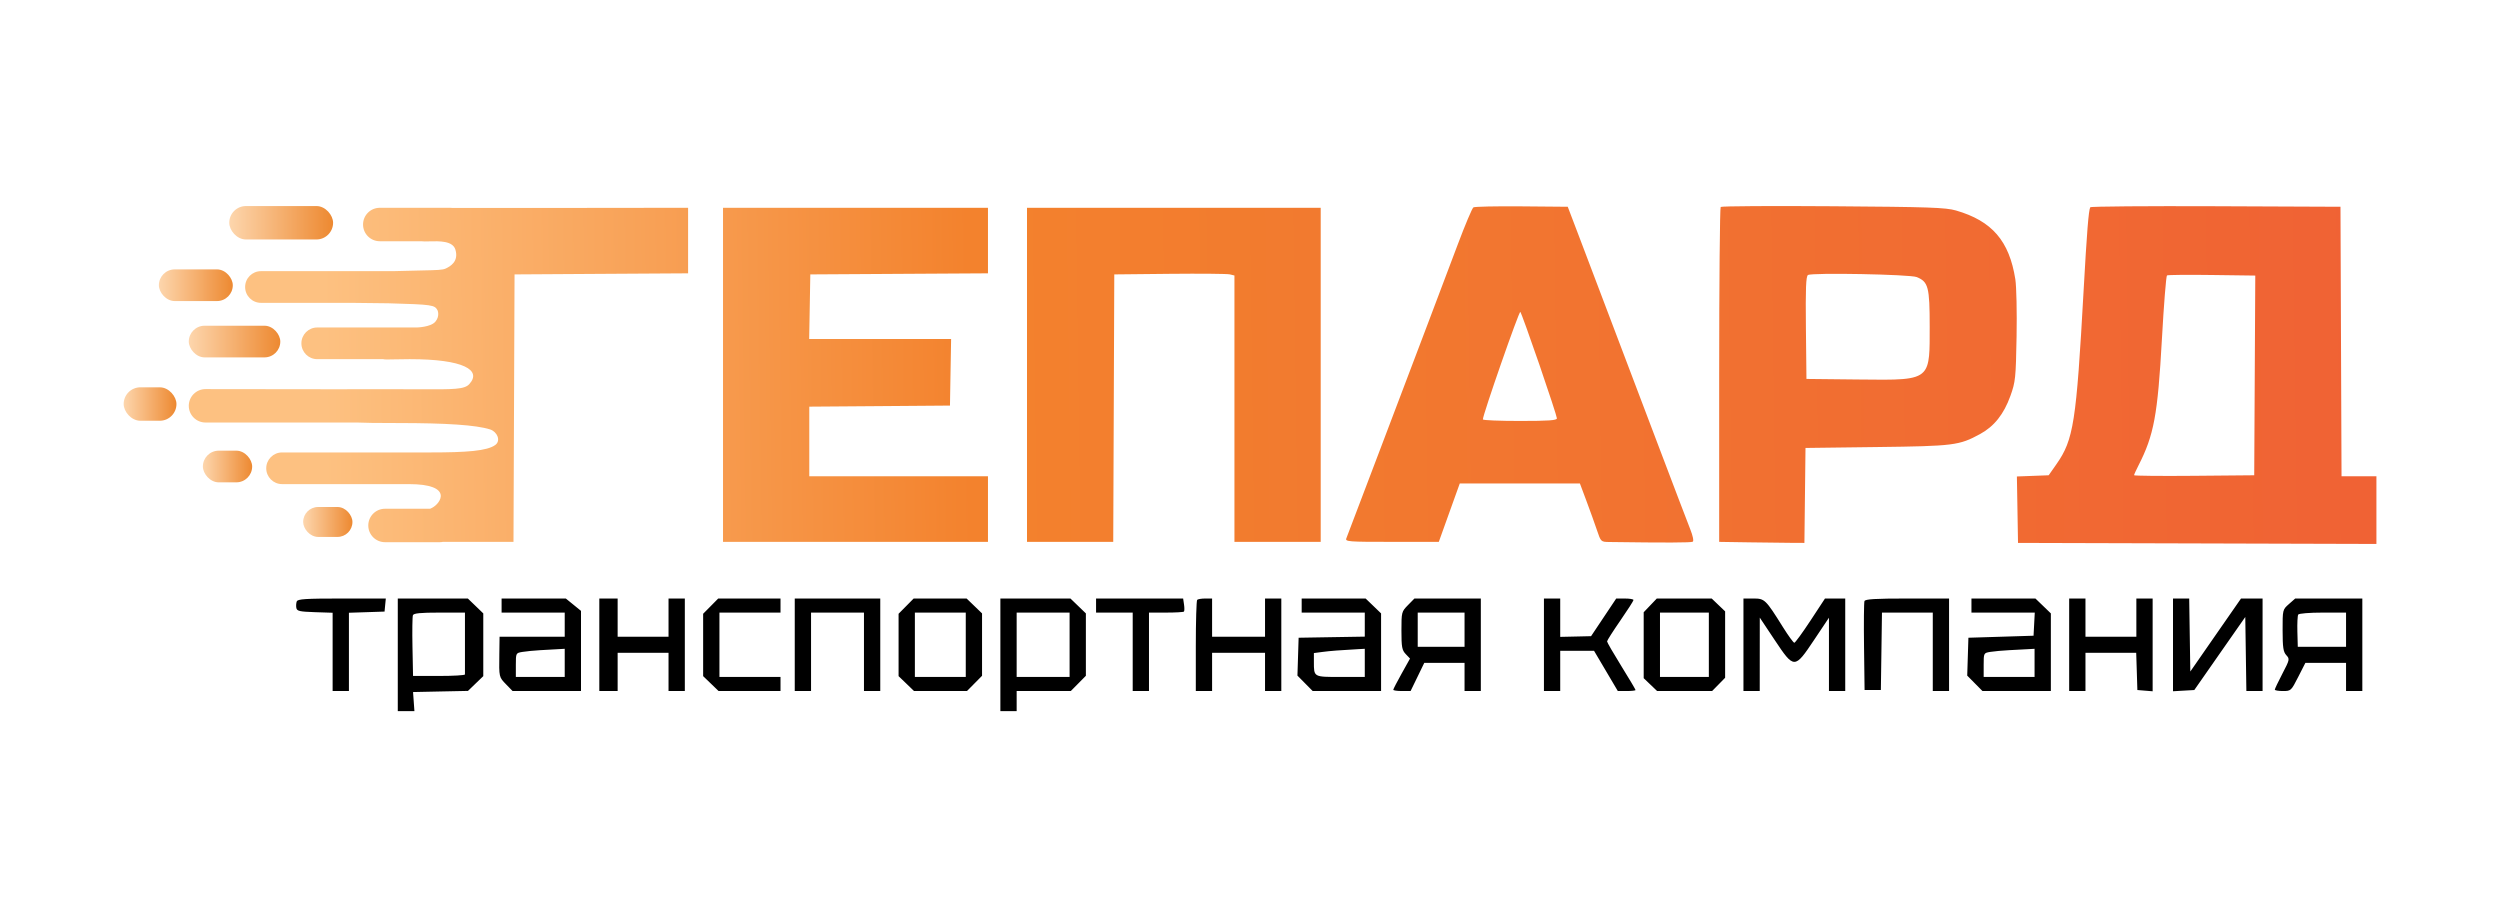 <?xml version="1.0" encoding="UTF-8"?> <svg xmlns="http://www.w3.org/2000/svg" width="160" height="59" viewBox="0 0 160 59" fill="none"> <rect x="14.672" y="13.187" width="6.646" height="2.14" rx="1.07" fill="url(#paint0_linear_73_889)"></rect> <rect x="10.168" y="17.241" width="4.731" height="2.027" rx="1.014" fill="url(#paint1_linear_73_889)"></rect> <rect x="12.082" y="20.846" width="5.857" height="2.027" rx="1.014" fill="url(#paint2_linear_73_889)"></rect> <rect x="7.914" y="24.788" width="3.379" height="2.14" rx="1.07" fill="url(#paint3_linear_73_889)"></rect> <rect x="12.984" y="28.843" width="3.154" height="2.027" rx="1.014" fill="url(#paint4_linear_73_889)"></rect> <rect x="19.402" y="32.448" width="3.154" height="1.915" rx="0.957" fill="url(#paint5_linear_73_889)"></rect> <path fill-rule="evenodd" clip-rule="evenodd" d="M93.291 15.66C93.765 14.397 94.218 13.323 94.298 13.272C94.378 13.222 95.769 13.192 97.39 13.207L100.336 13.233L101.11 15.266C102.22 18.186 103.948 22.743 106.059 28.318C107.07 30.988 108.024 33.491 108.18 33.882C108.345 34.298 108.41 34.623 108.337 34.669C108.233 34.733 106.618 34.739 102.988 34.688C102.46 34.68 102.455 34.676 102.203 33.926C102.063 33.511 101.761 32.67 101.531 32.057L101.114 30.942H97.269H93.425L92.754 32.81L92.084 34.678L89.079 34.679C86.27 34.68 86.081 34.665 86.167 34.451C86.218 34.325 87.166 31.831 88.273 28.909C89.38 25.987 90.769 22.327 91.358 20.776C91.948 19.224 92.817 16.922 93.291 15.66ZM110.027 24.011C110.027 18.143 110.071 13.298 110.124 13.245C110.178 13.191 113.416 13.171 117.321 13.2C123.46 13.244 124.523 13.281 125.179 13.47C127.491 14.139 128.592 15.414 128.981 17.872C129.053 18.331 129.089 19.984 129.061 21.545C129.013 24.207 128.988 24.442 128.665 25.34C128.243 26.514 127.624 27.29 126.723 27.78C125.382 28.508 125.061 28.549 120.118 28.611L115.552 28.669L115.517 31.708L115.482 34.746L114.693 34.743C114.259 34.741 113.032 34.727 111.966 34.71L110.027 34.68V24.011ZM133.35 18.611C133.558 14.863 133.672 13.441 133.777 13.265C133.81 13.21 137.426 13.181 141.813 13.199L149.791 13.233L149.824 21.858L149.858 30.483H150.975H152.091V32.648V34.813L140.622 34.779L129.153 34.746L129.117 32.62L129.081 30.494L130.098 30.456L131.116 30.417L131.616 29.703C132.71 28.138 132.882 27.039 133.35 18.611ZM28.944 13.307C28.9 13.302 28.855 13.299 28.81 13.299H24.305C23.713 13.299 23.235 13.778 23.235 14.369C23.235 14.96 23.713 15.439 24.305 15.439H26.95C26.95 15.439 26.951 15.439 26.951 15.439C27.078 15.458 27.267 15.453 27.48 15.447C28.116 15.43 28.979 15.407 29.147 15.98C29.373 16.746 28.809 17.05 28.528 17.185C28.329 17.281 27.99 17.288 26.912 17.311C26.465 17.32 25.892 17.332 25.149 17.354H22.23L22.23 17.354H16.701C16.141 17.354 15.688 17.808 15.688 18.368C15.688 18.928 16.141 19.382 16.701 19.382H22.452L24.857 19.41C27.679 19.492 27.816 19.512 28.005 19.864C28.005 19.864 28.163 20.227 27.867 20.584C27.57 20.942 26.669 20.959 26.669 20.959L24.473 20.959L24.473 20.959H20.303C19.743 20.959 19.289 21.413 19.289 21.973C19.289 22.532 19.743 22.986 20.303 22.986H24.521C24.626 23.014 24.822 23.009 25.181 23C25.436 22.994 25.773 22.986 26.219 22.986C29.716 22.986 30.836 23.7 30.037 24.581C29.725 24.926 29.049 24.923 26.882 24.914C26.475 24.912 26.016 24.91 25.496 24.91H22.23C22.23 24.91 22.223 24.91 22.212 24.913L13.153 24.902C12.562 24.902 12.082 25.381 12.082 25.972C12.082 26.562 12.561 27.041 13.151 27.041H22.733C22.75 27.041 22.768 27.041 22.786 27.04C23.311 27.066 24.145 27.074 25.496 27.075C28.54 27.077 30.467 27.196 31.368 27.484C31.814 27.627 32.076 28.198 31.7 28.477C31.182 28.861 29.858 28.956 27.57 28.956L25.378 28.956C25.377 28.956 25.375 28.956 25.374 28.956H18.053C17.493 28.956 17.039 29.41 17.039 29.97C17.039 30.529 17.493 30.983 18.053 30.983L24.755 30.983L26.163 30.983C29.061 30.983 28.204 32.234 27.634 32.51C27.62 32.517 27.606 32.523 27.592 32.53C27.57 32.54 27.549 32.55 27.529 32.56H24.64C24.049 32.56 23.57 33.039 23.57 33.63C23.57 34.221 24.049 34.7 24.64 34.7H28.132C28.203 34.7 28.273 34.694 28.34 34.68L30.115 34.68H32.863L32.897 26.121L32.931 17.562L38.484 17.527L44.038 17.493V15.396V13.298L35.527 13.308C32.453 13.311 30.345 13.31 28.944 13.307ZM46.273 34.68V23.989V13.298H54.752H63.23V15.396V17.493L57.545 17.527L51.86 17.562L51.824 19.628L51.787 21.694H56.329H60.871L60.834 23.825L60.798 25.957L56.296 25.992L51.794 26.026V28.254V30.483H57.512H63.23V32.582V34.68H54.752H46.273ZM65.728 34.68V23.989V13.298H75.126H84.525V23.989V34.68H81.765H79.004V26.156V17.632L78.709 17.56C78.546 17.52 76.816 17.505 74.864 17.525L71.314 17.562L71.281 26.121L71.247 34.68H68.487H65.728ZM123.5 20.907C123.5 18.371 123.413 18.035 122.672 17.733C122.245 17.559 115.954 17.44 115.71 17.601C115.581 17.686 115.551 18.455 115.578 20.982L115.613 24.252L118.866 24.287C121.462 24.315 122.605 24.351 123.107 23.801C123.522 23.348 123.5 22.494 123.5 20.907ZM144.27 30.417L144.304 24.027L144.338 17.637L141.563 17.6C140.037 17.579 138.743 17.591 138.687 17.627C138.631 17.663 138.485 19.493 138.363 21.694C138.091 26.572 137.854 27.848 136.858 29.798C136.705 30.096 136.58 30.374 136.58 30.414C136.58 30.454 138.31 30.471 140.425 30.452L144.27 30.417ZM99.642 26.772C99.642 26.679 99.136 25.129 98.517 23.328C97.898 21.528 97.351 20.013 97.301 19.962C97.222 19.883 94.888 26.582 94.904 26.843C94.907 26.897 95.975 26.941 97.276 26.941C99.119 26.941 99.642 26.904 99.642 26.772Z" fill="url(#paint6_linear_73_889)"></path> <path fill-rule="evenodd" clip-rule="evenodd" d="M18.993 38.49C18.953 38.592 18.941 38.781 18.966 38.909C19.005 39.108 19.172 39.147 20.15 39.179L21.288 39.216V41.721V44.226H21.809H22.331V41.721V39.216L23.471 39.179L24.611 39.141L24.651 38.723L24.692 38.305H21.879C19.549 38.305 19.053 38.337 18.993 38.49ZM25.458 41.909V45.514H25.991H26.523L26.479 44.902L26.435 44.291L28.192 44.254L29.95 44.218L30.44 43.745L30.93 43.273V41.265V39.258L30.436 38.781L29.942 38.305H27.7H25.458V41.909ZM32.102 38.755V39.206H34.122H36.142V39.978V40.751H34.057H31.972L31.957 41.877C31.936 43.354 31.93 43.324 32.399 43.808L32.805 44.226H34.994H37.184V41.661V39.096L36.698 38.7L36.212 38.305H34.157H32.102V38.755ZM38.356 41.265V44.226H38.943H39.529V43.003V41.78H41.158H42.786V43.003V44.226H43.308H43.829V41.265V38.305H43.308H42.786V39.528V40.751H41.158H39.529V39.528V38.305H38.943H38.356V41.265ZM45.484 38.793L45.001 39.281V41.277V43.273L45.495 43.749L45.989 44.226H47.971H49.953V43.776V43.325H47.998H46.044V41.265V39.206H47.998H49.953V38.755V38.305H47.959H45.966L45.484 38.793ZM50.864 41.265V44.226H51.386H51.907V41.716V39.206H53.601H55.294V41.716V44.226H55.816H56.337V41.265V38.305H53.601H50.864V41.265ZM57.992 38.793L57.509 39.281V41.277V43.273L58.004 43.749L58.498 44.226H60.192H61.886L62.369 43.738L62.851 43.25V41.254V39.258L62.357 38.781L61.863 38.305H60.169H58.474L57.992 38.793ZM64.024 41.909V45.514H64.545H65.066V44.87V44.226H66.799H68.531L69.014 43.738L69.496 43.25V41.254V39.258L69.002 38.781L68.508 38.305H66.266H64.024V41.909ZM70.148 38.755V39.206H71.32H72.493V41.716V44.226H73.014H73.535V41.716V39.206H74.621C75.218 39.206 75.736 39.177 75.771 39.142C75.807 39.107 75.81 38.904 75.778 38.692L75.721 38.305H72.934H70.148V38.755ZM76.619 38.391C76.571 38.438 76.532 39.77 76.532 41.351V44.226H77.053H77.574V43.003V41.78H79.268H80.962V43.003V44.226H81.483H82.004V41.265V38.305H81.483H80.962V39.528V40.751H79.268H77.574V39.528V38.305H77.14C76.901 38.305 76.667 38.343 76.619 38.391ZM83.307 38.755V39.206H85.327H87.346V39.975V40.744L85.229 40.779L83.112 40.815L83.074 42.027L83.036 43.239L83.524 43.733L84.012 44.226H86.2H88.389V41.742V39.258L87.895 38.781L87.4 38.305H85.354H83.307V38.755ZM90.108 38.729C89.7 39.145 89.692 39.177 89.692 40.362C89.692 41.414 89.727 41.608 89.966 41.86L90.241 42.148L89.706 43.107C89.411 43.634 89.17 44.101 89.17 44.145C89.17 44.19 89.42 44.226 89.724 44.226H90.278L90.716 43.325L91.153 42.424H92.442H93.731V43.325V44.226H94.252H94.773V41.265V38.305H92.649H90.524L90.108 38.729ZM98.812 41.265V44.226H99.333H99.854V42.939V41.652H100.937H102.019L102.78 42.939L103.54 44.226H104.107C104.42 44.226 104.675 44.197 104.675 44.162C104.675 44.127 104.265 43.436 103.763 42.626C103.261 41.816 102.851 41.107 102.852 41.049C102.852 40.991 103.233 40.393 103.698 39.721C104.163 39.048 104.544 38.454 104.544 38.401C104.545 38.348 104.296 38.305 103.991 38.306L103.437 38.307L102.633 39.511L101.829 40.715L100.842 40.738L99.854 40.76V39.532V38.305H99.333H98.812V41.265ZM105.616 38.744L105.196 39.184V41.294V43.403L105.626 43.815L106.056 44.226H107.815H109.575L109.992 43.802L110.408 43.377V41.252V39.127L109.978 38.716L109.549 38.305H107.792H106.035L105.616 38.744ZM111.581 41.265V44.226H112.102H112.623L112.624 41.877L112.626 39.528L113.569 40.944C114.825 42.829 114.85 42.829 116.108 40.947L117.053 39.533V41.88V44.226H117.574H118.095V41.265V38.305H117.447H116.799L115.869 39.721C115.357 40.499 114.892 41.137 114.836 41.137C114.78 41.137 114.454 40.688 114.11 40.139C112.997 38.359 112.941 38.305 112.217 38.305H111.581V41.265ZM119.326 38.469C119.291 38.559 119.278 39.877 119.298 41.397L119.333 44.162H119.854H120.375L120.411 41.684L120.446 39.206H122.072H123.698V41.716V44.226H124.219H124.74V41.265V38.305H122.065C120.018 38.305 119.375 38.343 119.326 38.469ZM126.173 38.755V39.206H128.199H130.225L130.186 39.946L130.147 40.686L128.063 40.751L125.978 40.815L125.94 42.027L125.902 43.239L126.39 43.733L126.878 44.226H129.066H131.255V41.742V39.258L130.761 38.781L130.267 38.305H128.22H126.173V38.755ZM132.427 41.265V44.226H132.949H133.47V43.003V41.78H135.093H136.717L136.755 42.971L136.792 44.162L137.281 44.202L137.769 44.242V41.273V38.305H137.248H136.727V39.528V40.751H135.098H133.47V39.528V38.305H132.949H132.427V41.265ZM139.072 41.272V44.24L139.753 44.201L140.435 44.162L142.066 41.824L143.698 39.487L143.733 41.856L143.768 44.226H144.287H144.805V41.265V38.305H144.115H143.425L141.802 40.641L140.18 42.978L140.144 40.641L140.109 38.305H139.59H139.072V41.272ZM146.489 38.662C146.086 39.018 146.085 39.023 146.087 40.347C146.089 41.442 146.13 41.72 146.323 41.931C146.55 42.178 146.542 42.215 146.072 43.117C145.805 43.629 145.587 44.089 145.587 44.137C145.587 44.186 145.821 44.226 146.106 44.226C146.619 44.226 146.632 44.214 147.085 43.325L147.544 42.424H148.846H150.147V43.325V44.226H150.668H151.189V41.265V38.305H149.042H146.894L146.489 38.662ZM29.757 41.137C29.757 42.199 29.757 43.111 29.757 43.164C29.757 43.217 29.01 43.261 28.096 43.261H26.435L26.398 41.4C26.378 40.377 26.391 39.464 26.427 39.373C26.475 39.248 26.908 39.206 28.125 39.206H29.757V41.137ZM61.809 41.265V43.325H60.18H58.552V41.265V39.206H60.18H61.809V41.265ZM68.454 41.265V43.325H66.76H65.066V41.265V39.206H66.76H68.454V41.265ZM93.731 40.3V41.394H92.232H90.734V40.3V39.206H92.232H93.731V40.3ZM109.366 41.265V43.325H107.802H106.239V41.265V39.206H107.802H109.366V41.265ZM150.147 40.3V41.394H148.603H147.058L147.032 40.427C147.018 39.896 147.042 39.403 147.086 39.333C147.131 39.261 147.813 39.206 148.656 39.206H150.147V40.3ZM36.142 42.424V43.325H34.578H33.014V42.559C33.014 41.794 33.016 41.792 33.438 41.722C33.671 41.683 34.184 41.633 34.578 41.611C34.972 41.589 35.485 41.56 35.718 41.547L36.142 41.523V42.424ZM87.346 42.424V43.325H85.797C84.061 43.325 84.089 43.341 84.089 42.357V41.796L84.643 41.723C85.146 41.657 85.738 41.611 86.923 41.546L87.346 41.523V42.424ZM130.212 42.424V43.325H128.584H126.955V42.559C126.955 41.794 126.956 41.792 127.379 41.721C127.611 41.683 128.154 41.633 128.584 41.611C129.014 41.59 129.556 41.561 129.789 41.547L130.212 41.523V42.424Z" fill="black"></path> <defs> <linearGradient id="paint0_linear_73_889" x1="14.672" y1="14.571" x2="21.317" y2="14.571" gradientUnits="userSpaceOnUse"> <stop stop-color="#FDD6AD"></stop> <stop offset="1" stop-color="#ED8931"></stop> </linearGradient> <linearGradient id="paint1_linear_73_889" x1="10.168" y1="18.553" x2="14.899" y2="18.553" gradientUnits="userSpaceOnUse"> <stop stop-color="#FDD6AD"></stop> <stop offset="1" stop-color="#ED8931"></stop> </linearGradient> <linearGradient id="paint2_linear_73_889" x1="12.082" y1="22.158" x2="17.939" y2="22.158" gradientUnits="userSpaceOnUse"> <stop stop-color="#FDD6AD"></stop> <stop offset="1" stop-color="#ED8931"></stop> </linearGradient> <linearGradient id="paint3_linear_73_889" x1="7.914" y1="26.173" x2="11.293" y2="26.173" gradientUnits="userSpaceOnUse"> <stop stop-color="#FDD6AD"></stop> <stop offset="1" stop-color="#ED8931"></stop> </linearGradient> <linearGradient id="paint4_linear_73_889" x1="12.984" y1="30.155" x2="16.138" y2="30.155" gradientUnits="userSpaceOnUse"> <stop stop-color="#FDD6AD"></stop> <stop offset="1" stop-color="#ED8931"></stop> </linearGradient> <linearGradient id="paint5_linear_73_889" x1="19.402" y1="33.687" x2="22.556" y2="33.687" gradientUnits="userSpaceOnUse"> <stop stop-color="#FDD6AD"></stop> <stop offset="1" stop-color="#ED8931"></stop> </linearGradient> <linearGradient id="paint6_linear_73_889" x1="20.777" y1="25.464" x2="151.035" y2="23.719" gradientUnits="userSpaceOnUse"> <stop stop-color="#FDC181"></stop> <stop offset="0.317" stop-color="#F3822D"></stop> <stop offset="1" stop-color="#F06234"></stop> </linearGradient> </defs> </svg> 